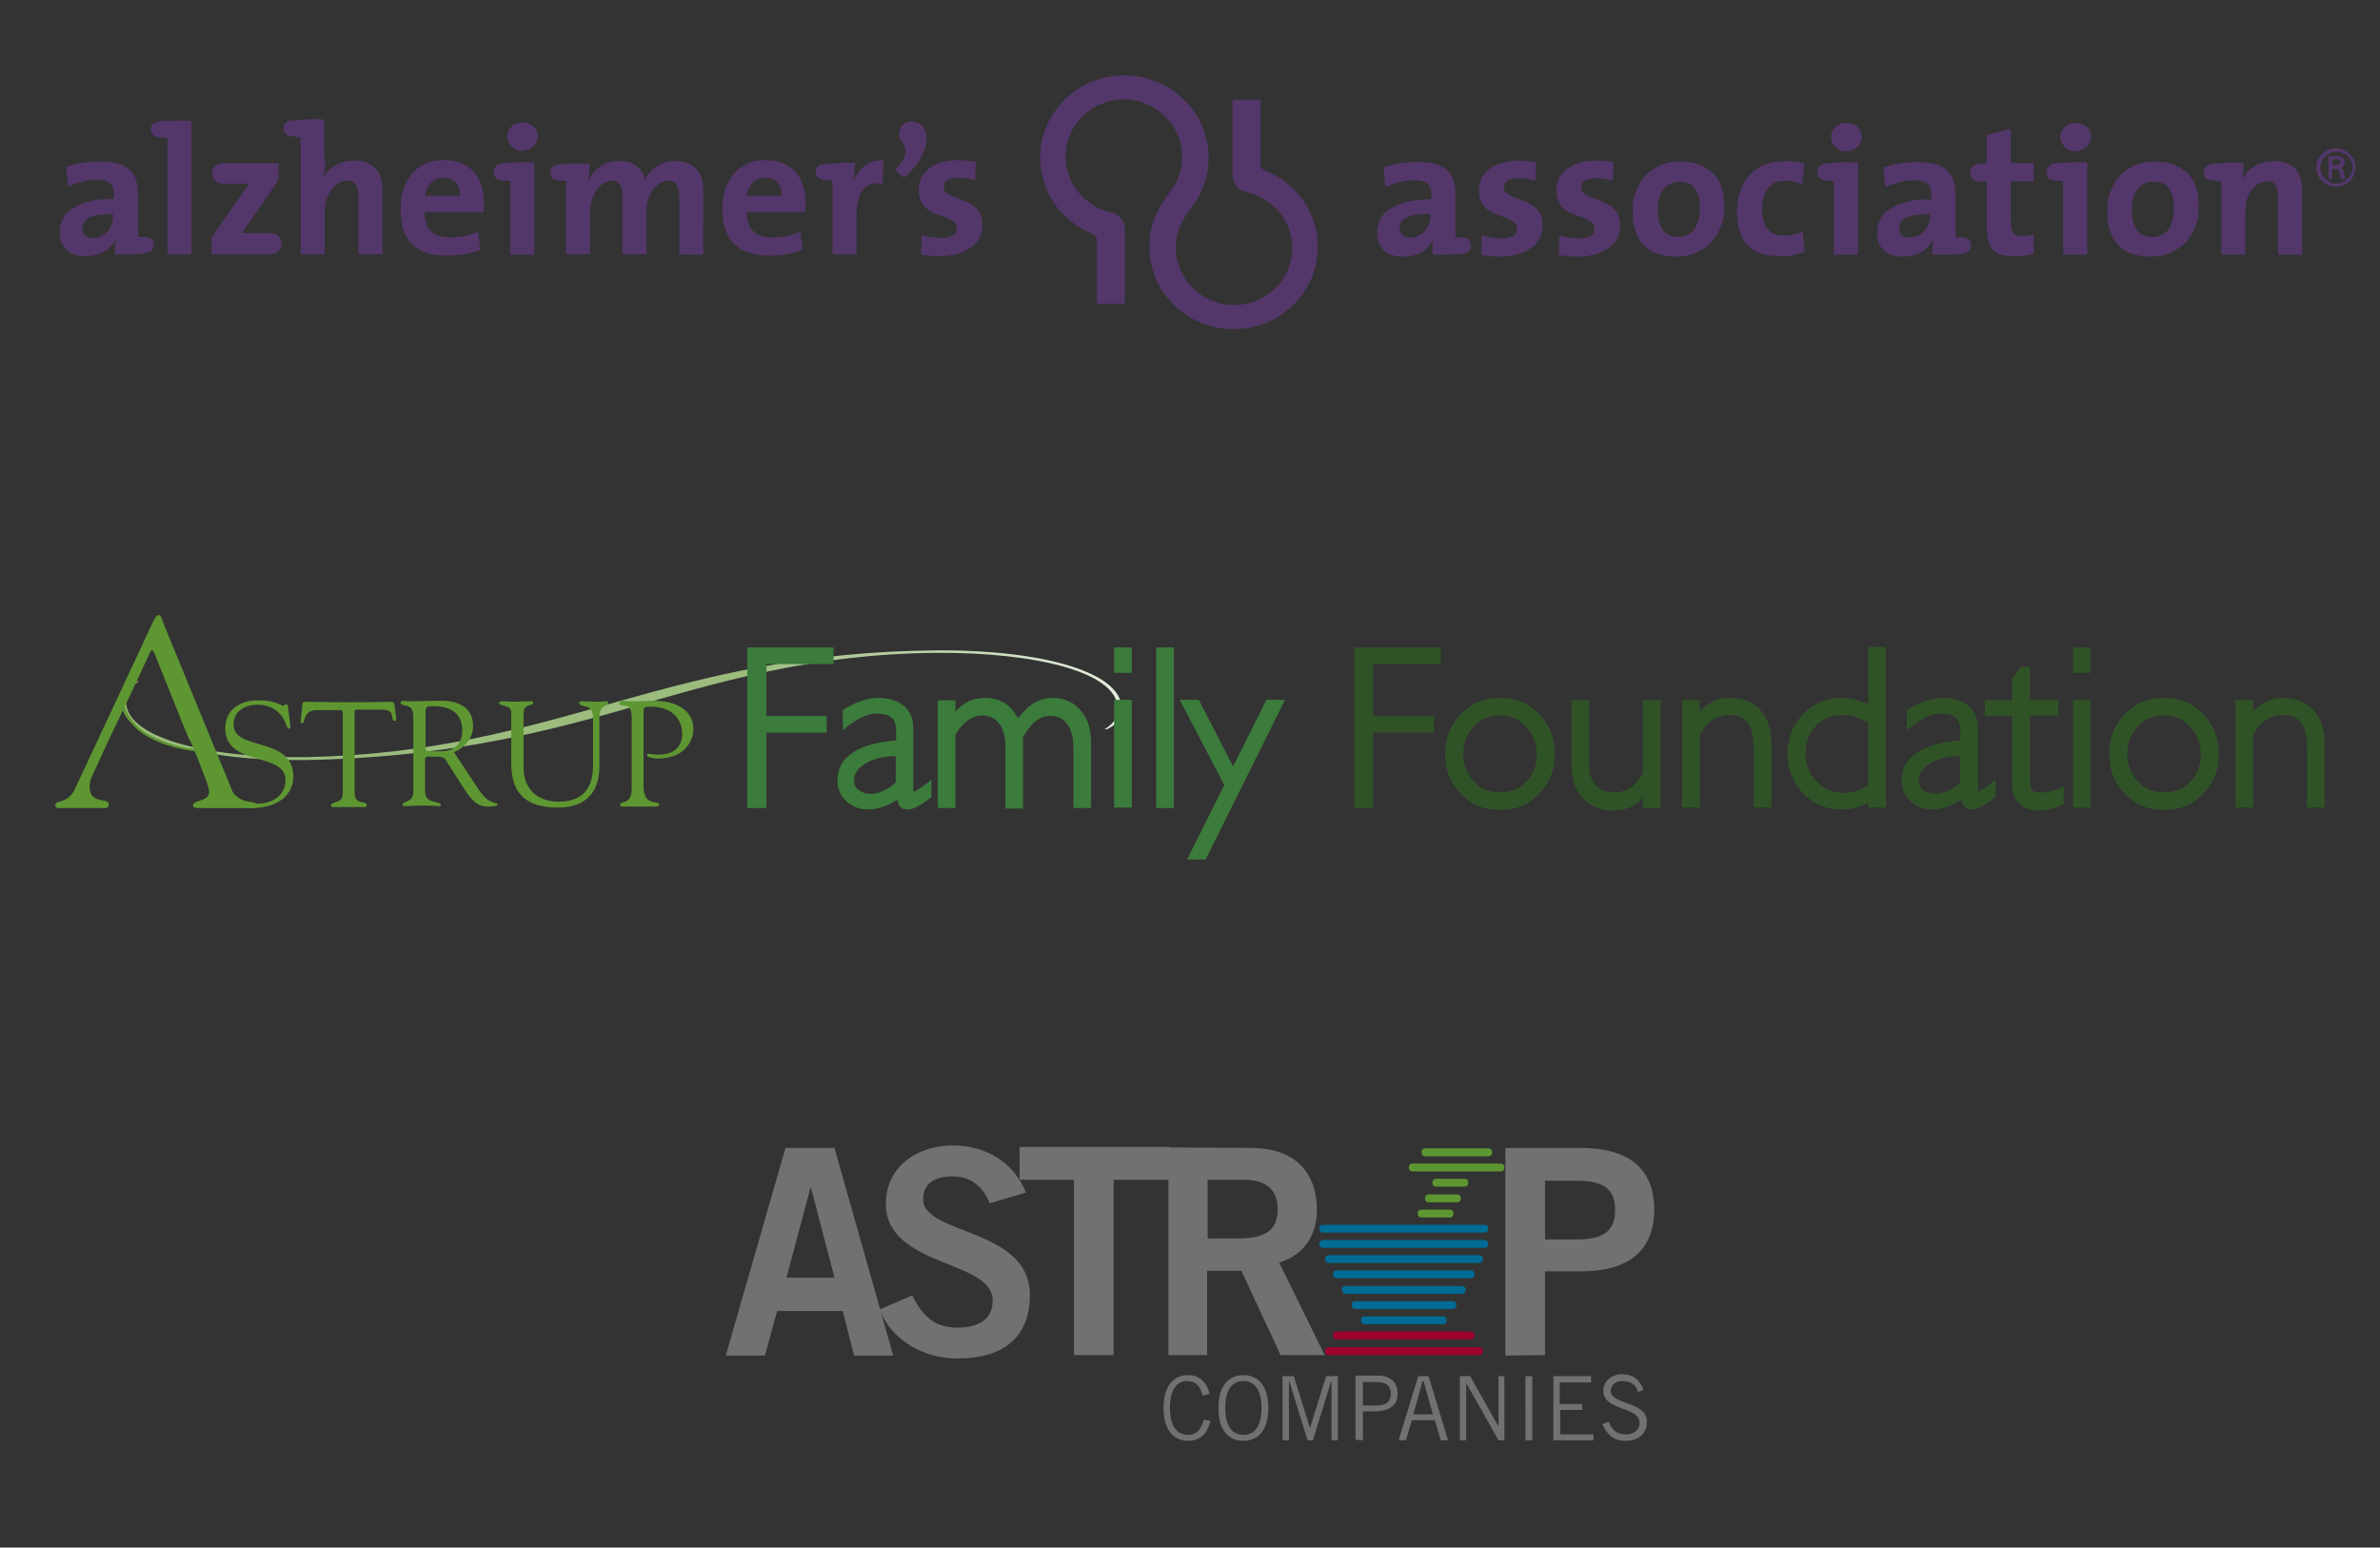 <?xml version="1.0" encoding="UTF-8"?>
<svg xmlns="http://www.w3.org/2000/svg" xmlns:xlink="http://www.w3.org/1999/xlink" version="1.1" id="Layer_1" x="0px" y="0px" viewBox="0 0 486 316" style="enable-background:new 0 0 486 316;" xml:space="preserve">
<rect x="0" y="0" width="486" height="316" fill="#333333" stroke="none"/>
<style type="text/css">
	.st0{fill:#53376B;}
	
		.st1{clip-path:url(#SVGID_00000105413762008750262080000006658479590373357697_);fill:url(#SVGID_00000005983150461550376810000014311429823317634748_);}
	.st2{fill:#5E9732;}
	.st3{fill:#2F5327;}
	.st4{fill:#3B7B3B;}
	.st5{fill:#717171;}
	.st6{fill:#006B94;}
	.st7{fill:#9E012E;}
</style>
<g>
	<g>
		<g>
			<path class="st0" d="M188.1,32.1c0.7-1.4,1.1-2.7,1.1-3.7v-0.1c0-1-0.3-1.9-0.8-2.5c-0.6-0.6-1.3-1-2.1-1c-0.6,0-1.2,0.1-1.6,0.4     c-0.4,0.3-0.7,0.7-0.9,1.1c-0.1,0.3-0.2,0.7-0.2,1c0,0.1,0,0.2,0,0.3c0.1,0.5,0.2,0.9,0.6,1.3c0.5,0.6,0.7,1.2,0.7,1.9     c0,0.2,0,0.4,0,0.6c-0.2,0.9-0.9,2-2.1,3.3c0.1,0.1,1.6,1.4,1.8,1.6C186.1,35,187.4,33.5,188.1,32.1"></path>
			<path class="st0" d="M223.2,47.8c-6.3-2.5-10.8-8.5-10.8-15.6c0-9.3,7.7-16.8,17.2-16.8s17.2,7.6,17.2,16.8     c0,3.7-1.2,7.1-3.3,9.9l-1.1,1.6l0,0c-1.5,1.9-2.3,4.3-2.3,6.9c0,6.4,5.4,11.7,11.9,11.7c6.6,0,11.9-5.2,11.9-11.7     c0-5.6-4.1-10.3-9.5-11.4c-0.4-0.1-2.5-0.7-2.7-3.3V34V20.4h5.7v13.2c0,0.9,0.9,1.2,0.9,1.2l0,0c6.3,2.5,10.8,8.5,10.8,15.6     c0,9.3-7.7,16.8-17.2,16.8c-9.5,0-17.2-7.5-17.2-16.8c0-3.7,1.2-7.1,3.3-9.9l0,0l1.1-1.6l0,0c1.5-1.9,2.3-4.3,2.3-6.9     c0-6.4-5.4-11.7-11.9-11.7c-6.6,0-11.9,5.2-11.9,11.7c0,5.6,4.1,10.3,9.4,11.4c0,0,2.5,0.5,2.7,3.2V62H224V49     C224,48.8,223.9,48.1,223.2,47.8"></path>
			<path class="st0" d="M292,43.7c-1.3,0-2.4,0.1-3.2,0.2c-0.8,0.2-1.5,0.4-1.9,0.7c-0.5,0.3-0.8,0.6-0.9,0.9     c-0.2,0.4-0.2,0.7-0.2,1.1c0,0.6,0.2,1,0.6,1.4s1,0.5,1.7,0.5c0.6,0,1.1-0.1,1.6-0.4c0.5-0.2,0.9-0.6,1.3-1s0.6-0.9,0.8-1.4     c0.2-0.5,0.3-1.1,0.3-1.6L292,43.7L292,43.7z M298.9,48.5c0.4,0.1,0.8,0.2,1.1,0.5c0.3,0.3,0.4,0.7,0.4,1.1     c0,0.4-0.1,0.8-0.4,1.1s-0.7,0.5-1.2,0.6c-0.5,0-1.2,0.1-2.2,0.2c-1,0-2.4,0-4.1,0c0-0.4,0-0.8,0-1.2s0-0.7,0.1-1.1     c0-0.4,0-0.7,0.1-0.9l0,0c-0.5,1.1-1.2,1.9-2.3,2.6c-1.1,0.7-2.4,1-3.8,1c-1.7,0-3.1-0.4-4-1.3c-1-0.9-1.4-2.1-1.4-3.6     c0-1.1,0.3-2.1,0.8-3s1.3-1.6,2.3-2.1c1-0.6,2.1-1,3.5-1.3s2.8-0.4,4.5-0.4v-1c0-1-0.3-1.7-0.8-2.2c-0.6-0.5-1.5-0.7-2.9-0.7     c-0.9,0-1.8,0.1-2.9,0.4c-1,0.3-2,0.6-2.8,1l-0.4-4c1-0.4,2-0.6,3.2-0.8s2.4-0.3,3.6-0.3c1.5,0,2.8,0.1,3.8,0.4     c1,0.3,1.8,0.7,2.4,1.3c0.6,0.5,1,1.2,1.3,2c0.2,0.8,0.4,1.7,0.4,2.7v8.9c0.3,0,0.6,0.1,1,0.1C298.2,48.4,298.6,48.4,298.9,48.5"></path>
			<path class="st0" d="M315,46.2c0,0.9-0.2,1.8-0.6,2.5c-0.4,0.8-1,1.4-1.7,1.9s-1.6,1-2.7,1.3c-1,0.3-2.2,0.5-3.5,0.5     c-0.7,0-1.4,0-2.1-0.1s-1.3-0.1-1.9-0.2l0.1-4c0.6,0.1,1.2,0.3,1.9,0.4c0.7,0.1,1.4,0.2,2.2,0.2c1,0,1.7-0.2,2.3-0.5     c0.6-0.4,0.8-0.8,0.8-1.5c0-0.5-0.2-1-0.6-1.3s-0.9-0.6-1.4-0.8c-0.6-0.2-1.2-0.5-1.9-0.7c-0.7-0.2-1.3-0.5-1.9-0.9     s-1-0.9-1.4-1.6c-0.4-0.7-0.6-1.5-0.6-2.6c0-0.8,0.2-1.6,0.5-2.3s0.9-1.3,1.5-1.9c0.7-0.5,1.5-1,2.6-1.3c1-0.3,2.2-0.5,3.6-0.5     c0.6,0,1.1,0,1.7,0.1s1.2,0.1,1.8,0.2l-0.2,3.8c-0.5-0.1-1.1-0.3-1.7-0.4c-0.6-0.1-1.2-0.1-1.8-0.1c-1,0-1.7,0.2-2.2,0.5     c-0.5,0.4-0.7,0.8-0.7,1.4c0,0.5,0.2,0.9,0.6,1.2s0.9,0.6,1.5,0.8s1.2,0.5,1.9,0.7c0.7,0.3,1.3,0.6,1.9,1s1.1,0.9,1.5,1.6     C314.9,44.4,315,45.2,315,46.2"></path>
			<path class="st0" d="M330.8,46.2c0,0.9-0.2,1.8-0.6,2.5c-0.4,0.8-1,1.4-1.7,1.9s-1.6,1-2.7,1.3c-1,0.3-2.2,0.5-3.5,0.5     c-0.7,0-1.4,0-2.1-0.1s-1.3-0.1-1.9-0.2l0.1-4c0.6,0.1,1.2,0.3,1.9,0.4c0.7,0.1,1.4,0.2,2.2,0.2c1,0,1.7-0.2,2.3-0.5     c0.6-0.4,0.8-0.8,0.8-1.5c0-0.5-0.2-1-0.6-1.3s-0.9-0.6-1.4-0.8c-0.6-0.2-1.2-0.5-1.9-0.7c-0.7-0.2-1.3-0.5-1.9-0.9     s-1-0.9-1.4-1.6c-0.4-0.7-0.6-1.5-0.6-2.6c0-0.8,0.2-1.6,0.5-2.3s0.9-1.3,1.5-1.9c0.7-0.5,1.5-1,2.6-1.3c1-0.3,2.2-0.5,3.6-0.5     c0.6,0,1.1,0,1.7,0.1s1.2,0.1,1.8,0.2l-0.2,3.8c-0.5-0.1-1.1-0.3-1.7-0.4c-0.6-0.1-1.2-0.1-1.8-0.1c-1,0-1.7,0.2-2.2,0.5     c-0.5,0.4-0.7,0.8-0.7,1.4c0,0.5,0.2,0.9,0.6,1.2s0.9,0.6,1.5,0.8s1.2,0.5,1.9,0.7c0.7,0.3,1.3,0.6,1.9,1s1.1,0.9,1.5,1.6     C330.6,44.4,330.8,45.2,330.8,46.2"></path>
			<path class="st0" d="M347.1,42.6c0-1.8-0.3-3.2-1-4.1c-0.7-1-1.8-1.4-3.2-1.4c-0.5,0-1.1,0.1-1.6,0.3s-1,0.5-1.4,1s-0.8,1-1,1.7     s-0.4,1.5-0.4,2.5c0,3.9,1.4,5.8,4.3,5.8c1.2,0,2.3-0.5,3.1-1.4C346.6,45.9,347.1,44.5,347.1,42.6 M352.1,42.3     c0,1.5-0.2,2.8-0.7,4s-1.2,2.3-2,3.2c-0.9,0.9-1.9,1.6-3.1,2.1s-2.5,0.8-4,0.8c-1.4,0-2.6-0.2-3.7-0.5c-1.1-0.4-2.1-0.9-2.8-1.7     c-0.8-0.8-1.4-1.7-1.8-2.9s-0.6-2.6-0.6-4.3c0-1.5,0.2-2.8,0.7-4s1.1-2.3,2-3.2s1.9-1.6,3.1-2.1s2.5-0.7,4-0.7     c2.7,0,4.9,0.8,6.5,2.3C351.3,36.7,352.1,39.1,352.1,42.3"></path>
			<path class="st0" d="M366.2,52.1c-0.9,0.2-1.9,0.2-2.9,0.2c-1.3,0-2.5-0.2-3.6-0.5c-1.1-0.4-2-0.9-2.7-1.6     c-0.8-0.7-1.3-1.7-1.7-2.8c-0.4-1.2-0.6-2.5-0.6-4.1c0-1.5,0.2-2.8,0.6-4.1s1-2.3,1.8-3.3c0.8-0.9,1.8-1.7,3.1-2.2     c1.2-0.5,2.7-0.8,4.4-0.8c1.3,0,2.6,0.2,3.9,0.5l-0.5,4.2c-0.5-0.2-1.1-0.4-1.7-0.5s-1.2-0.2-1.8-0.2c-1.6,0-2.7,0.5-3.5,1.6     c-0.8,1-1.2,2.5-1.2,4.2c0,1.6,0.3,2.9,1,3.9s1.9,1.5,3.5,1.5c0.7,0,1.3-0.1,2-0.2c0.7-0.1,1.3-0.3,1.8-0.6l0.4,4.1     C367.9,51.7,367.1,51.9,366.2,52.1"></path>
			<path class="st0" d="M376.9,30.9c-0.8,0-1.5-0.3-2.1-0.9s-0.9-1.3-0.9-2.1c0-0.4,0.1-0.8,0.3-1.1c0.2-0.3,0.4-0.6,0.7-0.9     c0.3-0.3,0.6-0.5,1-0.6c0.4-0.2,0.8-0.2,1.2-0.2c0.8,0,1.6,0.3,2.2,0.8c0.6,0.6,0.9,1.2,0.9,2s-0.3,1.5-0.9,2.1     C378.5,30.6,377.8,30.9,376.9,30.9 M372.7,33.4c0.5-0.1,1.3-0.1,2.4-0.2c1.1-0.1,2.5-0.1,4.3,0V52h-4.9V37c-0.3,0-0.7-0.1-1-0.1     s-0.7-0.1-0.9-0.1c-0.4,0-0.8-0.2-1.1-0.5c-0.3-0.3-0.4-0.7-0.4-1.1c0-0.4,0.1-0.8,0.4-1.1C371.8,33.7,372.2,33.5,372.7,33.4"></path>
			<path class="st0" d="M394.1,43.7c-1.3,0-2.4,0.1-3.2,0.2c-0.8,0.2-1.5,0.4-1.9,0.7c-0.5,0.3-0.8,0.6-0.9,0.9     c-0.2,0.4-0.3,0.7-0.3,1.1c0,0.6,0.2,1,0.6,1.4s1,0.5,1.7,0.5c0.6,0,1.1-0.1,1.6-0.4c0.5-0.2,0.9-0.6,1.3-1s0.6-0.9,0.8-1.4     c0.2-0.5,0.3-1.1,0.3-1.6V43.7z M401,48.5c0.4,0.1,0.8,0.2,1.1,0.5c0.3,0.3,0.4,0.7,0.4,1.1c0,0.4-0.1,0.8-0.4,1.1     s-0.7,0.5-1.2,0.6c-0.5,0-1.2,0.1-2.2,0.2c-1,0-2.4,0-4.1,0c0-0.4,0-0.8,0-1.2s0-0.7,0.1-1.1c0-0.4,0-0.7,0.1-0.9l0,0     c-0.5,1.1-1.2,1.9-2.3,2.6c-1.1,0.7-2.4,1-3.8,1c-1.7,0-3.1-0.4-4-1.3c-1-0.9-1.4-2.1-1.4-3.6c0-1.1,0.3-2.1,0.8-3     s1.3-1.6,2.3-2.1c1-0.6,2.1-1,3.5-1.3c1.3-0.3,2.8-0.4,4.5-0.4v-1c0-1-0.3-1.7-0.8-2.2c-0.6-0.5-1.5-0.7-2.9-0.7     c-0.9,0-1.8,0.1-2.9,0.4c-1,0.3-2,0.6-2.8,1l-0.4-4c1-0.4,2-0.6,3.2-0.8s2.4-0.3,3.6-0.3c1.5,0,2.8,0.1,3.8,0.4     c1,0.3,1.8,0.7,2.4,1.3c0.6,0.5,1,1.2,1.3,2c0.2,0.8,0.4,1.7,0.4,2.7v8.9c0.3,0,0.6,0.1,1,0.1C400.4,48.4,400.7,48.4,401,48.5"></path>
			<path class="st0" d="M404.2,37.1c-0.5,0-1-0.2-1.3-0.5c-0.4-0.4-0.6-0.8-0.6-1.3s0.2-0.9,0.6-1.3c0.4-0.4,0.8-0.6,1.3-0.6h1.5     v-5.8l4.9-1.3v7h4.7V37h-4.7v8.2c0,1.2,0.2,2,0.5,2.4s0.9,0.6,1.8,0.6c0.8,0,1.6-0.1,2.4-0.3v3.9c-0.6,0.1-1.3,0.3-2,0.4     c-0.7,0.1-1.4,0.1-2,0.1c-1.1,0-2-0.1-2.7-0.3s-1.3-0.5-1.7-1c-0.4-0.5-0.7-1.1-0.9-1.8c-0.2-0.8-0.3-1.7-0.3-2.7V37L404.2,37.1     L404.2,37.1L404.2,37.1z"></path>
			<path class="st0" d="M423.7,30.9c-0.8,0-1.5-0.3-2.1-0.9s-0.9-1.3-0.9-2.1c0-0.4,0.1-0.8,0.3-1.1c0.2-0.3,0.4-0.6,0.7-0.9     c0.3-0.3,0.6-0.5,1-0.6c0.4-0.2,0.8-0.2,1.2-0.2c0.8,0,1.6,0.3,2.2,0.8c0.6,0.6,0.9,1.2,0.9,2s-0.3,1.5-0.9,2.1     C425.3,30.6,424.6,30.9,423.7,30.9 M419.5,33.4c0.5-0.1,1.3-0.1,2.4-0.2c1.1-0.1,2.5-0.1,4.3,0V52h-4.9V37c-0.3,0-0.7-0.1-1-0.1     s-0.7-0.1-0.9-0.1c-0.4,0-0.8-0.2-1.1-0.5c-0.3-0.3-0.4-0.7-0.4-1.1c0-0.4,0.1-0.8,0.4-1.1C418.6,33.7,419,33.5,419.5,33.4"></path>
			<path class="st0" d="M443.9,42.6c0-1.8-0.3-3.2-1-4.1c-0.7-1-1.8-1.4-3.2-1.4c-0.5,0-1.1,0.1-1.6,0.3s-1,0.5-1.4,1s-0.8,1-1,1.7     s-0.4,1.5-0.4,2.5c0,3.9,1.4,5.8,4.3,5.8c1.2,0,2.3-0.5,3.1-1.4C443.5,45.9,443.9,44.5,443.9,42.6 M449,42.3c0,1.5-0.2,2.8-0.7,4     s-1.1,2.3-2,3.2s-1.9,1.6-3.1,2.1s-2.5,0.8-4,0.8c-1.4,0-2.6-0.2-3.7-0.5c-1.1-0.4-2.1-0.9-2.8-1.7c-0.8-0.8-1.4-1.7-1.8-2.9     s-0.6-2.6-0.6-4.3c0-1.5,0.2-2.8,0.7-4s1.1-2.3,2-3.2s1.9-1.6,3.1-2.1s2.5-0.7,4-0.7c2.7,0,4.9,0.8,6.5,2.3     C448.2,36.7,449,39.1,449,42.3"></path>
			<path class="st0" d="M453.5,37c-0.3,0-0.7-0.1-1-0.1c-0.4,0-0.7-0.1-1-0.1c-0.4,0-0.8-0.2-1.1-0.5c-0.3-0.3-0.4-0.7-0.4-1.1     c0-0.4,0.1-0.8,0.4-1.1s0.7-0.5,1.2-0.6c0.5,0,1.2-0.1,2.3-0.2c1-0.1,2.4-0.1,4.2,0v1.6c0,0.6-0.1,1.2-0.2,1.7l0,0     c0.6-1.1,1.4-2,2.5-2.7s2.4-1,4-1c1.1,0,2,0.2,2.7,0.5s1.3,0.7,1.8,1.3c0.4,0.6,0.8,1.2,0.9,1.9c0.2,0.7,0.3,1.5,0.3,2.3V52h-4.9     V40.1c0-1-0.2-1.7-0.5-2.3c-0.3-0.5-0.9-0.8-1.8-0.8c-0.6,0-1.2,0.2-1.7,0.5s-1,0.8-1.4,1.3c-0.4,0.6-0.7,1.2-1,1.9     c-0.2,0.7-0.3,1.5-0.3,2.3v9h-4.9V37H453.5z"></path>
			<path class="st0" d="M23.1,43.7c-1.3,0-2.4,0.1-3.2,0.2c-0.8,0.2-1.5,0.4-1.9,0.7c-0.5,0.3-0.8,0.6-0.9,1     c-0.2,0.3-0.3,0.7-0.3,1.1c0,0.6,0.2,1,0.6,1.4s1,0.5,1.7,0.5c0.6,0,1.1-0.1,1.6-0.4c0.5-0.3,0.9-0.6,1.3-1s0.6-0.9,0.8-1.4     c0.2-0.5,0.3-1.1,0.3-1.6V43.7z M29.9,48.4c0.4,0.1,0.8,0.2,1.1,0.5c0.3,0.3,0.4,0.7,0.4,1.1c0,0.4-0.1,0.8-0.4,1.1     s-0.7,0.5-1.2,0.6s-1.2,0.1-2.2,0.2c-1,0.1-2.4,0.1-4.1,0c0-0.4,0-0.8,0-1.2s0-0.7,0.1-1.1c0-0.4,0-0.7,0.1-0.9l0,0     c-0.5,1.1-1.2,1.9-2.3,2.6c-1.1,0.7-2.4,1-3.8,1c-1.7,0-3.1-0.4-4-1.3c-1-0.9-1.4-2.1-1.4-3.6c0-1.1,0.3-2.1,0.8-3     s1.3-1.6,2.3-2.1c1-0.6,2.1-1,3.5-1.3c1.3-0.3,2.8-0.4,4.5-0.4v-1c0-1-0.3-1.7-0.8-2.2c-0.6-0.5-1.5-0.7-2.9-0.7     c-0.9,0-1.8,0.1-2.9,0.4c-1,0.3-2,0.6-2.8,1l-0.4-4c1-0.4,2-0.6,3.2-0.8s2.4-0.3,3.6-0.3c1.5,0,2.8,0.1,3.8,0.4     c1,0.3,1.8,0.7,2.4,1.3c0.6,0.5,1,1.2,1.3,2c0.2,0.8,0.4,1.7,0.4,2.7v8.9c0.3,0,0.6,0.1,1,0.1C29.3,48.4,29.6,48.4,29.9,48.4"></path>
			<path class="st0" d="M39.1,51.9h-4.9V28.2c-0.4,0-0.7-0.1-1-0.1S32.6,28,32.3,28c-0.4,0-0.8-0.2-1.1-0.5     c-0.3-0.3-0.4-0.7-0.4-1.1s0.1-0.8,0.4-1.1s0.7-0.5,1.2-0.5c0.5-0.1,1.3-0.1,2.4-0.1c1.1-0.1,2.5-0.1,4.3,0     C39.1,24.7,39.1,51.9,39.1,51.9z"></path>
			<path class="st0" d="M45.5,37.5c-0.6,0-1.1-0.2-1.5-0.6c-0.4-0.4-0.7-0.9-0.7-1.5s0.2-1.1,0.7-1.5c0.4-0.4,0.9-0.6,1.5-0.6h11.4     v3.4l-7.5,10.9c0.2,0,0.6,0,1.2,0h2h2.6c0.6,0,1.1,0.2,1.6,0.6c0.4,0.4,0.7,1,0.7,1.6s-0.2,1.1-0.7,1.5c-0.4,0.4-1,0.6-1.6,0.6     h-12v-3.4l7.7-11c-0.4,0-0.9,0-1.6,0c-0.7,0-1.5,0-2.5,0H45.5z"></path>
			<path class="st0" d="M66.4,32.5c0,0.6,0,1.2-0.1,1.9s-0.1,1.3-0.3,1.9l0,0c0.6-1.1,1.4-1.9,2.5-2.5c1.1-0.7,2.4-1,3.9-1     c1.1,0,2,0.2,2.7,0.5s1.3,0.8,1.8,1.3c0.4,0.5,0.8,1.2,0.9,1.9c0.2,0.7,0.3,1.5,0.3,2.3v13.1h-4.9V40c0-1-0.2-1.7-0.5-2.3     s-1-0.8-1.9-0.8c-0.6,0-1.2,0.2-1.7,0.5s-1,0.8-1.4,1.3c-0.4,0.6-0.7,1.2-1,1.9c-0.2,0.7-0.4,1.5-0.4,2.3v9h-4.9V28.1     c-0.5-0.1-0.9-0.1-1.2-0.2c-0.3,0-0.5-0.1-0.8-0.1c-0.4-0.1-0.8-0.2-1.1-0.5s-0.4-0.7-0.4-1.1s0.1-0.8,0.4-1.1     c0.3-0.3,0.7-0.5,1.2-0.5s1.3-0.1,2.4-0.2c1.1-0.1,2.5-0.1,4.3,0v8.1H66.4z"></path>
			<path class="st0" d="M93.1,37.3c-0.6-0.7-1.5-1-2.5-1s-1.9,0.3-2.6,1s-1.1,1.6-1.2,2.7h7.1C94,38.9,93.7,38,93.1,37.3 M98.8,41.2     c0,0.3,0,0.7,0,1c0,0.4-0.1,0.7-0.1,1.1h-12c0,3.5,1.7,5.2,5.3,5.2c1,0,1.9-0.1,2.9-0.3s1.9-0.5,2.7-0.9l0.5,3.7     c-1,0.4-2.1,0.7-3.3,0.9c-1.2,0.2-2.4,0.3-3.6,0.3c-3.1,0-5.4-0.8-7-2.3s-2.4-3.9-2.4-7.3c0-1.4,0.2-2.8,0.6-4s1-2.3,1.7-3.1     c0.8-0.9,1.7-1.6,2.8-2.1c1.1-0.5,2.4-0.7,3.8-0.7s2.6,0.2,3.6,0.7c1,0.4,1.9,1,2.5,1.8c0.7,0.8,1.1,1.6,1.5,2.7     C98.6,38.9,98.8,40,98.8,41.2"></path>
			<path class="st0" d="M106.6,30.8c-0.8,0-1.5-0.3-2.1-0.9s-0.9-1.3-0.9-2.1c0-0.4,0.1-0.8,0.2-1.1c0.2-0.3,0.4-0.6,0.7-0.9     c0.3-0.3,0.6-0.5,1-0.6c0.4-0.2,0.8-0.2,1.2-0.2c0.8,0,1.6,0.3,2.2,0.8c0.6,0.6,0.9,1.2,0.9,2s-0.3,1.5-0.9,2.1     C108.1,30.5,107.4,30.8,106.6,30.8 M102.4,33.4c0.5-0.1,1.3-0.1,2.4-0.2c1.1-0.1,2.5-0.1,4.3,0V52h-4.9V37     c-0.3-0.1-0.7-0.1-1-0.1s-0.7-0.1-0.9-0.1c-0.4-0.1-0.8-0.2-1.1-0.5c-0.3-0.3-0.4-0.7-0.4-1.1c0-0.4,0.1-0.8,0.4-1.1     C101.4,33.6,101.8,33.4,102.4,33.4"></path>
			<path class="st0" d="M115.8,37c-0.3-0.1-0.7-0.1-1-0.1s-0.7-0.1-0.9-0.1c-0.4,0-0.8-0.2-1.1-0.5c-0.3-0.3-0.4-0.7-0.4-1.1     c0-0.4,0.1-0.8,0.4-1.1s0.7-0.5,1.2-0.5c0.5-0.1,1.2-0.1,2.3-0.2c1,0,2.4,0,4.1,0c0,0.5,0,1-0.1,1.6c0,0.6-0.1,1.2-0.2,1.7h0.1     c0.6-1.1,1.4-2.1,2.5-2.8s2.4-1,3.8-1c0.8,0,1.6,0.1,2.2,0.3s1.1,0.5,1.5,0.9s0.7,0.8,1,1.2s0.4,0.9,0.5,1.4     c0.2-0.5,0.5-0.9,0.9-1.4s0.8-0.9,1.3-1.2c0.5-0.4,1.1-0.6,1.8-0.9c0.7-0.2,1.4-0.3,2.2-0.3c1.8,0,3.2,0.5,4.2,1.5     s1.5,2.6,1.5,4.7V52h-4.9V40.2c0-1-0.2-1.8-0.5-2.4c-0.3-0.6-0.9-0.9-1.8-0.9c-0.5,0-1.1,0.2-1.6,0.5s-1,0.7-1.4,1.2     s-0.7,1.2-1,1.9c-0.3,0.8-0.4,1.6-0.4,2.5v8.9h-4.9V40.1c0-0.4,0-0.9-0.1-1.3c-0.1-0.4-0.2-0.8-0.3-1c-0.2-0.3-0.4-0.5-0.7-0.7     c-0.3-0.2-0.7-0.2-1.1-0.2c-0.6,0-1.1,0.2-1.6,0.5s-1,0.7-1.4,1.3s-0.7,1.2-1,1.9c-0.2,0.8-0.4,1.6-0.4,2.4v8.9h-4.9V37H115.8z"></path>
			<path class="st0" d="M158.8,37.3c-0.6-0.7-1.4-1-2.5-1c-1,0-1.9,0.3-2.6,1c-0.7,0.7-1.1,1.6-1.2,2.7h7.1     C159.7,38.9,159.4,38,158.8,37.3 M164.5,41.2c0,0.3,0,0.7,0,1c0,0.4-0.1,0.7-0.1,1.1h-11.9c0,3.5,1.7,5.2,5.3,5.2     c1,0,1.9-0.1,2.9-0.3s1.9-0.5,2.7-0.9l0.5,3.7c-1,0.4-2.1,0.7-3.3,0.9s-2.4,0.3-3.6,0.3c-3.1,0-5.4-0.8-7-2.3s-2.5-3.9-2.5-7.3     c0-1.4,0.2-2.8,0.6-4c0.4-1.2,1-2.3,1.7-3.1c0.8-0.9,1.7-1.6,2.8-2.1s2.4-0.7,3.8-0.7c1.4,0,2.6,0.2,3.6,0.7c1,0.4,1.9,1,2.5,1.8     c0.7,0.8,1.1,1.6,1.5,2.7C164.3,38.9,164.5,40,164.5,41.2"></path>
			<path class="st0" d="M174.6,33.2c0,0.5,0,1.1-0.1,1.8s-0.1,1.4-0.3,2h0.1c0.2-0.6,0.5-1.2,0.9-1.7c0.3-0.5,0.8-1,1.3-1.4     s1.1-0.7,1.7-0.9c0.7-0.2,1.4-0.3,2.2-0.2l-0.2,4.8c-3.5-0.8-5.3,1.5-5.3,6.7v7.6H170v-15c-0.3-0.1-0.7-0.1-1-0.1     c-0.4,0-0.7-0.1-0.9-0.1c-0.4-0.1-0.8-0.2-1.1-0.5s-0.4-0.7-0.4-1.1c0-0.4,0.1-0.8,0.4-1.1c0.3-0.3,0.7-0.5,1.2-0.5     s1.2-0.1,2.3-0.1C171.4,33.2,172.8,33.2,174.6,33.2"></path>
			<path class="st0" d="M200.6,46.1c0,0.9-0.2,1.8-0.6,2.5c-0.4,0.8-1,1.4-1.7,1.9s-1.6,1-2.7,1.3c-1.1,0.3-2.2,0.5-3.5,0.5     c-0.7,0-1.4,0-2.1-0.1c-0.7-0.1-1.3-0.1-1.9-0.2l0.1-4c0.6,0.2,1.2,0.3,1.9,0.4c0.7,0.1,1.4,0.2,2.2,0.2c1,0,1.7-0.2,2.3-0.5     c0.6-0.4,0.8-0.8,0.8-1.5c0-0.6-0.2-1-0.6-1.3c-0.4-0.3-0.9-0.6-1.4-0.8c-0.6-0.2-1.2-0.5-1.9-0.7s-1.3-0.5-1.9-0.9     c-0.6-0.4-1-0.9-1.4-1.6c-0.4-0.7-0.6-1.5-0.6-2.6c0-0.8,0.2-1.6,0.5-2.3s0.9-1.3,1.5-1.9c0.7-0.6,1.5-1,2.6-1.3     c1-0.3,2.2-0.5,3.6-0.5c0.6,0,1.1,0,1.7,0.1c0.6,0.1,1.2,0.1,1.8,0.2l-0.2,3.8c-0.5-0.1-1.1-0.3-1.7-0.4     c-0.6-0.1-1.2-0.1-1.8-0.1c-1,0-1.7,0.2-2.2,0.5s-0.7,0.8-0.7,1.4c0,0.5,0.2,0.9,0.6,1.2c0.4,0.3,0.9,0.6,1.5,0.8     s1.2,0.5,1.9,0.7c0.7,0.3,1.3,0.6,1.9,1c0.6,0.4,1.1,0.9,1.5,1.6C200.4,44.3,200.6,45.1,200.6,46.1"></path>
			<path class="st0" d="M477,33.7c0.7,0,0.9-0.3,0.9-0.7c0-0.3-0.2-0.5-0.7-0.5h-0.9v1.2H477z M476.2,34.5v2h-0.7v-4.6h1.5     c0.9,0,1.8,0.2,1.8,1.3c0,0.5-0.3,1-1,1.1l0,0c0.7,0.1,0.7,0.4,0.8,0.9c0.1,0.4,0.1,0.9,0.3,1.3H478c-0.1-0.3-0.1-0.6-0.2-0.8     c-0.1-0.4-0.1-0.8-0.3-1c-0.2-0.2-0.4-0.2-0.7-0.2H476.2z M480.4,34.2c0-1.8-1.5-3.2-3.3-3.2s-3.3,1.5-3.3,3.2     c0,1.8,1.5,3.3,3.3,3.3C478.9,37.4,480.4,36,480.4,34.2 M473,34.2c0-2.2,1.8-3.9,4-3.9s4,1.8,4,3.9c0,2.2-1.8,3.9-4,3.9     C474.8,38.1,473,36.4,473,34.2"></path>
		</g>
	</g>
	<g>
		<g>
			<g>
				<g>
					<g>
						<defs>
							<path id="SVGID_1_" d="M191.6,132.8c-27.8,0.2-47.1,5.3-65.6,10.5c-19.4,5.5-37.7,10.8-63.5,11.3         c-19.7,0.3-37.9-3.9-36.7-12.1c0.2-1.5,1.1-2.4,1.8-2.9c0.5-0.3,0.9-0.5,0.7-0.5c-0.1,0-0.7,0.1-1.3,0.5         c-0.7,0.5-1.9,1.4-2.1,2.9c-1.3,8.5,17.1,13,37.5,12.7c27.3-0.5,46.7-5.1,65.2-10.4c19.1-5.5,38.1-11.3,63.8-11.5         c19.7-0.1,38,3.9,36.8,12.2c-0.2,1.4-1.1,2.3-1.9,2.9c-0.5,0.4-0.8,0.5-0.7,0.5c0.2,0.1,0.6,0,1.2-0.4c0.9-0.5,1.9-1.5,2.2-3         c1.2-8.3-16.5-12.7-36.5-12.7C192.2,132.8,191.9,132.8,191.6,132.8"></path>
						</defs>
						<clipPath id="SVGID_00000124845595489844666600000011865665563664880824_">
							<use xlink:href="#SVGID_1_" style="overflow:visible;"></use>
						</clipPath>
						
							<linearGradient id="SVGID_00000069385520018106277500000015709035567923152008_" gradientUnits="userSpaceOnUse" x1="-1229.435" y1="1415.981" x2="-1228.382" y2="1415.981" gradientTransform="matrix(118.877 0 0 -118.877 146255.406 168471.578)">
							<stop offset="0" style="stop-color:#9BBC7D"></stop>
							<stop offset="0.387" style="stop-color:#9BBC7D"></stop>
							<stop offset="1" style="stop-color:#E7EFE1"></stop>
						</linearGradient>
						
							<rect x="23.7" y="132.8" style="clip-path:url(#SVGID_00000124845595489844666600000011865665563664880824_);fill:url(#SVGID_00000069385520018106277500000015709035567923152008_);" width="206.5" height="22.7"></rect>
					</g>
				</g>
			</g>
			<path class="st2" d="M59.9,158.6c0,2.6-1.8,6.4-8.7,6.4c-2.2,0-5-1.1-5.1-1.7l-0.8-3.9c-0.1-0.6,0-0.9,0.3-0.9     c0.4,0,0.4,0.4,0.6,1c0.4,1.4,2.2,4.6,6.4,4.6c2.9,0,5.7-1.6,5.7-4.8c0-5.9-12.3-2.6-12.3-10.6c0-3.9,3.2-5.7,6.7-5.7     c3.7,0,4.7,1.1,5.1,1.1c0.3,0,0.3-0.3,0.6-0.3c0.2,0,0.3,0.1,0.4,0.4l0.5,4.1c0,0.2,0,0.5-0.3,0.5s-0.5-0.6-0.6-0.9     c-0.9-2.6-3.1-4-5.8-4c-2.4,0-4.9,1.2-4.9,4C47.6,153.5,59.9,150.2,59.9,158.6"></path>
			<path class="st2" d="M80.9,146.5c0,0.3,0.1,0.7-0.3,0.7c-1.1,0,0.5-2.3-2.6-2.3h-4.4c-1.4,0-1.2-0.1-1.2,1.5v15.5     c0,2.6,2.5,1.5,2.5,2.5c0,0.1,0,0.4-0.3,0.4H68c-0.3,0-0.4-0.1-0.4-0.4c0-0.7,2.4-0.4,2.4-2.2v-15.8c0-0.2,0.1-1.4-0.3-1.4h-4.9     c-3.1,0-2.3,2.6-3.1,2.7c-0.2,0-0.3-0.1-0.3-0.3l0.3-2.9c0-0.4,0-1.2,0.5-1.2c2.4,0,4.7,0.1,8.6,0.1c5.5,0,8.3-0.1,8.9-0.1     c0.7,0,0.8,0.2,0.9,0.9L80.9,146.5z"></path>
			<path class="st2" d="M94.4,149.1c0-3.7-2.8-4.9-5.8-4.9c-1.1,0-1.7-0.1-1.7,1.1v7.7c0,0.6,1.9,0.4,3.3,0.4     C91.5,153.4,94.4,152.9,94.4,149.1 M101.6,164.3c0,0.4-1.7,0.4-2,0.4c-2.2,0-3.4-1.5-4.6-3.3l-3.4-5.3c-1.1-1.7-0.6-1.6-4-1.6     c-1,0-0.8,0.5-0.8,0.8v6.4c0,2.6,3.2,1.7,3.2,2.7c0,0.3-0.3,0.2-0.5,0.2c-0.3,0-1-0.1-3.5-0.1c-1.2,0-2.3,0.1-3.5,0.1     c-0.2,0-0.3-0.2-0.3-0.3c0-0.8,2.2-0.3,2.2-2.6v-15.5c0-2.9-2.6-1.7-2.6-2.7c0-0.2,0.2-0.4,0.6-0.4c0.5,0,0.4,0.1,1.9,0.1     c1.8,0,3.5-0.1,5.1-0.1c0.5,0,7.2-0.6,7.2,5.2c0,2.4-1.7,4.4-3.9,5.3l5.1,7.7C100.1,164.7,101.6,163.6,101.6,164.3"></path>
			<path class="st2" d="M124.2,143.5c0,0.8-1.8,0.2-1.8,3v9.4c0,1.5,0.4,9-8.5,9c-8,0-9.5-4.5-9.5-9.1v-10.3c0-1.8-2.5-1.1-2.5-2     c0-0.2,0.5-0.3,0.7-0.3c0.8,0,1.5,0.1,2.4,0.1c1,0,1.9-0.1,2.9-0.1c0.2,0,1-0.1,1,0.3c0,0.8-2,0-2,2.2v10.9     c0,4.9,3.2,7.1,7.2,7.1c5.7,0,7-3.8,7-7.3v-9.9c0-3.1-2.8-1.8-2.8-3c0-0.2,0.2-0.3,0.3-0.3c1.2,0,2.4,0.1,3.5,0.1     c0.6,0,1.1-0.1,1.7-0.1C124,143.1,124.2,143.3,124.2,143.5"></path>
			<path class="st2" d="M141.6,149c0,1.2-0.9,5.9-7.4,5.9c-0.3,0-2.1-0.2-2.1-0.7c0-0.2,0.2-0.3,0.3-0.3c0.2,0,0.9,0.2,2,0.2     c3.1,0,4.9-1.5,4.9-4.2c0-3.7-2.8-5.6-6.3-5.6c-1,0-1.6,0-1.6,0.9v15.3c0,4.4,3.2,2.8,3.2,3.8c0,0.2-0.1,0.4-0.9,0.4h-6.6     c-0.2,0-0.5-0.1-0.5-0.4c0-0.8,2.4,0.1,2.4-3.2v-14.6c0-3.6-2.5-1.8-2.5-2.9c0-0.2,0.2-0.5,0.4-0.5c0.3,0,1.3,0.1,3.1,0.1     c1.5,0,2-0.1,3.5-0.1C137.3,143.1,141.6,144.5,141.6,149"></path>
			<path class="st2" d="M47.6,161.9l-14.1-34.3c-0.2-0.4-0.5-2-1.1-2c-0.7,0-0.9,0.9-4.1,7.7l-13,27.8c-1.4,3.1-4,2.2-4,3.3     c0,0.3,0.2,0.6,0.5,0.6h8.9c0.7,0,1.5,0.2,1.5-0.8c0-1.4-3.9,0.2-3.9-3.6c0-0.7,0.2-1.5,0.4-1.9l3.5-7.6c0.1-0.1,0.1-0.3,0.2-0.4     l4.2-8.8l0,0l4-8.6c0.3-0.7,0.6-0.7,0.9,0l5.3,13.2c0,0.1,0.1,0.2,0.1,0.3l1.7,4.1c0.2,0.3,0.4,0.7,0.6,1.1l1,2.5l0.2,0.4l0,0     l0.6,1.6c0.5,1.5,1.7,4,1.7,5.2c0,2.1-3.3,1.5-3.3,2.8c0,0.5,0.9,0.5,1.2,0.5h11.1c0.4,0,0.8,0,0.8-0.5     C52.4,163.2,49.3,164.4,47.6,161.9"></path>
			<g>
				<path class="st2" d="M42.5,153.7c-8.9-0.7-13.3-3.4-15.3-5.6c-2.3-2.4-2.4-4.7-2.4-4.8h0.5c0,0.1,0.5,8.7,17.3,10L42.5,153.7z"></path>
			</g>
		</g>
		<g>
			<polygon class="st3" points="276.6,165 280.4,165 280.4,149.6 292.8,149.6 292.8,146.2 280.4,146.2 280.4,135.6 294.2,135.6      294.2,132.2 276.6,132.2    "></polygon>
			<path class="st3" d="M306.3,142.5c-3.2,0-5.9,1.1-8,3.3s-3.2,4.9-3.2,8.2c0,3.2,1.1,6,3.2,8.1c2.1,2.2,4.8,3.3,8,3.3     s5.9-1.1,8-3.3s3.2-4.9,3.2-8.1s-1.1-6-3.2-8.2C312.2,143.6,309.5,142.5,306.3,142.5z M306.3,161.8c-2.2,0-3.9-0.7-5.3-2.2     s-2.2-3.3-2.2-5.6s0.7-4.2,2.2-5.7c1.4-1.5,3.2-2.2,5.3-2.2c2.1,0,3.9,0.7,5.3,2.3c1.4,1.5,2.2,3.4,2.2,5.6     c0,2.3-0.7,4.1-2.1,5.6C310.2,161.1,308.5,161.8,306.3,161.8z"></path>
			<path class="st3" d="M335.5,157.9c-0.9,1.4-1.8,2.5-2.7,3c-0.9,0.6-2,0.9-3.3,0.9c-1.5,0-2.7-0.5-3.6-1.4c-0.9-1-1.4-2.3-1.4-4     V143h-3.6v13.5c0,2.8,0.8,5,2.4,6.6s3.6,2.4,6,2.4c1.7,0,3.1-0.3,4.2-1c0.7-0.4,1.3-0.9,2-1.7v2.2h3.6v-22h-3.6V157.9z"></path>
			<path class="st3" d="M353.3,142.5c-2.4,0-4.5,0.9-6.2,2.8v-2.4h-3.6v22h3.6v-15c1.6-2.6,3.6-3.9,6.1-3.9c2.1,0,4.9,0.7,4.9,6.4     v12.5h3.6v-13.3c0-2.8-0.8-5.1-2.3-6.7C357.9,143.3,355.8,142.5,353.3,142.5z"></path>
			<path class="st3" d="M381.6,143.8c-1.9-0.8-3.7-1.3-5.4-1.3c-3.2,0-5.9,1.1-8,3.3s-3.2,4.9-3.2,8.1s1.1,5.9,3.2,8.1     s4.8,3.3,7.9,3.3c1.9,0,3.7-0.5,5.4-1.4v1h3.6v-32.8h-3.6v11.7L381.6,143.8L381.6,143.8z M381.6,160.3c-1.6,1-3.2,1.6-4.9,1.6     c-2.3,0-4.2-0.7-5.7-2.3c-1.5-1.5-2.3-3.4-2.3-5.8c0-2.3,0.7-4.1,2.1-5.6s3.2-2.2,5.4-2.2c1.8,0,3.6,0.5,5.3,1.6v12.7H381.6z"></path>
			<path class="st3" d="M403.9,161.7c0-0.1,0-0.2,0-0.3v-12.8c0-2-0.7-3.5-2.1-4.6c-2.8-2.1-7.4-2.1-12.1,0.8l-0.3,0.2v4.1l1.1-0.9     c2.1-1.6,4.1-2.5,5.9-2.5c2.7,0,3.9,1.1,3.9,3.5v2c-3.7,0.3-6.5,1-8.6,2.3c-2.3,1.4-3.4,3.4-3.4,5.9c0,1.6,0.6,3.1,1.8,4.2     c2.6,2.4,6.6,2.2,10.4-0.3c0.1,0.5,0.2,0.9,0.4,1.1c0.2,0.4,0.7,0.9,1.7,0.9c1.1,0,2.5-0.7,4.6-2.3l0.3-0.2v-3.6l-1.1,0.9     C404.9,161.2,404.2,161.6,403.9,161.7z M400.3,154.4v5.4c-1.7,1.5-3.4,2.3-5.1,2.3c-1,0-1.8-0.3-2.5-0.8     c-0.6-0.5-0.9-1.1-0.9-1.9c0-1.5,0.8-2.6,2.5-3.6C395.9,154.9,397.9,154.4,400.3,154.4L400.3,154.4z"></path>
			<path class="st3" d="M414.9,161.3c-0.2-0.3-0.4-1.1-0.4-3.6v-11.6h5.8v-3.2h-5.8v-6.8h-1.7l-1.9,2.4v4.5h-5.6v3.2h5.6v14.2     c0,1.6,0.5,2.9,1.6,3.8c1,0.9,2.3,1.3,3.9,1.3c1.5,0,3-0.4,4.6-1.1l0.4-0.2v-3.6l-1,0.5C417.6,162.2,415.3,161.9,414.9,161.3z"></path>
			<rect x="423.3" y="142.9" class="st3" width="3.6" height="22"></rect>
			<rect x="423.3" y="132.2" class="st3" width="3.6" height="5.2"></rect>
			<path class="st3" d="M441.9,142.5c-3.2,0-5.9,1.1-8,3.3s-3.2,4.9-3.2,8.2c0,3.2,1.1,6,3.2,8.1c2.1,2.2,4.8,3.3,8,3.3     s5.9-1.1,8-3.3s3.2-4.9,3.2-8.1s-1.1-6-3.2-8.2S445.1,142.5,441.9,142.5z M441.9,161.8c-2.2,0-3.9-0.7-5.3-2.2s-2.2-3.3-2.2-5.6     s0.7-4.2,2.2-5.7c1.4-1.5,3.2-2.2,5.3-2.2c2.1,0,3.9,0.7,5.3,2.3c1.4,1.5,2.2,3.4,2.2,5.6c0,2.3-0.7,4.1-2.1,5.6     C445.8,161.1,444.1,161.8,441.9,161.8z"></path>
			<path class="st3" d="M472.4,145c-1.5-1.6-3.6-2.5-6.1-2.5c-2.4,0-4.5,0.9-6.2,2.8v-2.4h-3.6v22h3.6v-15c1.6-2.6,3.6-3.9,6.1-3.9     c2.1,0,4.9,0.7,4.9,6.4v12.5h3.6v-13.3C474.7,148.9,473.9,146.6,472.4,145z"></path>
		</g>
		<g>
			<polygon class="st4" points="152.6,165 156.5,165 156.5,149.6 168.8,149.6 168.8,146.2 156.5,146.2 156.5,135.6 170.2,135.6      170.2,132.2 152.6,132.2    "></polygon>
			<path class="st4" d="M186.5,161.7c0-0.1,0-0.2,0-0.3v-12.8c0-2-0.7-3.5-2.1-4.6c-1.3-1-3-1.5-5-1.5c-2.2,0-4.6,0.8-7,2.3     l-0.3,0.2v4.1l1.1-0.9c2.1-1.6,4.1-2.5,5.9-2.5c2.7,0,3.9,1.1,3.9,3.5v2c-3.7,0.3-6.5,1-8.6,2.3c-2.3,1.4-3.4,3.4-3.4,5.9     c0,1.6,0.6,3.1,1.8,4.2c2.6,2.4,6.6,2.2,10.4-0.3c0.1,0.5,0.2,0.9,0.4,1.1c0.2,0.4,0.7,0.9,1.7,0.9c1.1,0,2.5-0.7,4.6-2.3     l0.3-0.2v-3.6l-1.1,0.9C187.5,161.2,186.8,161.6,186.5,161.7z M182.9,154.4v5.4c-1.7,1.5-3.4,2.3-5.1,2.3c-1,0-1.8-0.3-2.5-0.8     c-0.6-0.5-0.9-1.1-0.9-1.9c0-1.5,0.8-2.6,2.5-3.6C178.5,154.9,180.5,154.4,182.9,154.4L182.9,154.4z"></path>
			<path class="st4" d="M215,142.5c-2.8,0-5.1,1.4-7.1,4.2c-1.5-2.8-3.7-4.2-6.8-4.2c-2.3,0-4.3,0.9-6,2.8V143h-3.6v22h3.6v-15     c1.6-2.6,3.4-3.9,5.5-3.9c1.4,0,2.5,0.5,3.4,1.6s1.3,2.7,1.3,4.9v12.5h3.6v-14.6c0.9-1.5,1.8-2.7,2.7-3.3c0.8-0.7,1.8-1,2.9-1     c1.5,0,2.6,0.5,3.4,1.6c0.8,1.1,1.3,2.8,1.3,4.8V165h3.6v-13.4c0-2.7-0.7-4.9-2.1-6.5C219.3,143.4,217.3,142.5,215,142.5z"></path>
			<rect x="227.5" y="132.2" class="st4" width="3.6" height="5.2"></rect>
			<rect x="227.5" y="142.9" class="st4" width="3.6" height="22"></rect>
			<rect x="236.1" y="132.2" class="st4" width="3.6" height="32.8"></rect>
			<polygon class="st4" points="258.6,142.9 251.8,156.5 244.8,142.9 240.9,142.9 250,160.3 242.4,175.5 246.2,175.5 262.4,142.9         "></polygon>
		</g>
	</g>
	<g>
		<g>
			<path class="st5" d="M238.6,276.7v-42.4l16.8,0.1c9.6,0,13.5,5.6,13.5,12.5c0.1,5.2-2.6,9.4-7.7,10.9l9.3,18.9h-9l-8-17.2h-7     v17.2H238.6z M246.6,252.9h6c6.3,0,8.3-2,8.3-6s-2.4-6-6.9-6h-7.4V252.9z"></path>
			<polygon class="st5" points="208.2,234.2 208.2,240.9 219.3,240.9 219.3,276.7 227.4,276.7 227.4,240.9 238.8,240.9 238.8,234.2         "></polygon>
			<path class="st5" d="M160.4,234.4l-12.2,42.4h8l2.5-9.1h13.4l2.3,9.1h8l-12-42.4C170.5,234.4,160.4,234.4,160.4,234.4z      M165.5,242.5h0.1l4.8,18.4h-9.8L165.5,242.5z"></path>
			<path class="st5" d="M209.5,243.5c-2.5-6.2-8.2-9.6-14.9-9.6c-7.3,0-13.7,4.3-13.7,11.9c0,13,21.8,11.4,21.8,19.7     c0,4.1-3.1,5.6-7.2,5.6c-4.8,0-7.3-2.6-9.2-6.6l-6.7,2.9c2.4,6.2,8.9,10,15.9,10c9.4,0,14.8-4.3,14.8-13     c0-13.7-21.8-12.2-21.8-19.5c0-3.3,2.5-4.7,6-4.7c3.8,0,6.3,2.2,7.6,5.5L209.5,243.5z"></path>
			<path class="st5" d="M307.4,276.8v-42.4h15.5c9.1,0,14.9,3.8,14.9,12.6c0,8.8-5.8,12.6-14.9,12.6h-7.4v17.1L307.4,276.8     L307.4,276.8z M315.5,253.1h6.5c6.1,0,7.8-2.3,7.8-6c0-3.8-1.7-6-7.8-6h-6.5V253.1z"></path>
		</g>
		<path class="st5" d="M334.5,284.3c-0.3-1.3-1.4-2.3-3.1-2.3c-1.5,0-2.4,0.7-2.5,2c0,2.9,7.4,2.1,7.4,6.3c0,1.9-1.1,3.9-4.4,3.9    c-2.9,0-4-1.9-4.7-3.4l1.3-0.5c0.5,1.4,1.5,2.6,3.4,2.6c1.9,0,2.9-1,2.9-2.4c0-3.3-7.4-2.4-7.4-6.5c0-1.9,1.6-3.4,3.9-3.4    c2,0,3.6,1.1,4.3,3.2L334.5,284.3z M245.8,289.9c-0.4,1.6-1.2,3.1-3.2,3.1c-2.2,0-3.7-1.7-3.7-5.5c0-3.8,1.5-5.5,3.4-5.5    c2,0,2.8,1.1,3.3,3l1.4-0.4c-0.6-2.4-2-3.8-4.4-3.8c-3.2,0-5,2.5-5,6.7c0,4.6,2.1,6.7,5,6.7c2.7,0,4-1.7,4.6-4.1L245.8,289.9z     M253.9,280.8c-3.2,0-5.1,2.4-5.1,6.7c0,4.4,1.9,6.7,5.1,6.7c3.2,0,5.1-2.4,5.1-6.7C259,283.2,257.1,280.8,253.9,280.8 M253.9,293    c-2.3,0-3.7-1.8-3.7-5.5s1.4-5.5,3.7-5.5s3.7,1.8,3.7,5.5S256.2,293,253.9,293 M270.8,281l-3.3,10.6h0l-3.3-10.6h-2.3v13.1h1.3    v-12h0.1l3.7,12h1.1l3.7-12h0.1v12h1.3V281H270.8z M288.6,288.8h4l-1.9-6.8h-0.2L288.6,288.8z M291.7,281l4,13.1h-1.5L293,290    h-4.7l-1.2,4.1h-1.5l4-13.1H291.7z M306,281v10.1h-0.1l-5.7-10.1h-2.1v13.1h1.3v-11.7h0l6.6,11.7h1.2V281H306z M311.5,294.1h1.4    V281h-1.4V294.1z M317.2,281v13.1h8.2v-1.2h-6.8v-5h4.5v-1.2h-4.6v-4.4h6.4V281H317.2z M278.3,294.1v-5.9h2.3    c3.3,0,4.8-1.4,4.8-3.6c0-2.1-1.2-3.7-4-3.7h-4.6v13.1L278.3,294.1L278.3,294.1z M278.3,282.2h2.8c2,0,2.9,0.8,2.9,2.4    c0,1.6-0.8,2.4-3.2,2.4h-2.5L278.3,282.2L278.3,282.2z"></path>
		<g>
			<path class="st6" d="M270.1,251.7c-0.4,0-0.7-0.3-0.7-0.7v-0.2c0-0.4,0.3-0.7,0.7-0.7h33.1c0.4,0,0.7,0.3,0.7,0.7v0.2     c0,0.4-0.3,0.7-0.7,0.7H270.1 M270.1,254.8h33.1c0.4,0,0.7-0.3,0.7-0.7v-0.2c0-0.4-0.3-0.7-0.7-0.7h-33.1c-0.4,0-0.7,0.3-0.7,0.7     v0.2C269.4,254.5,269.7,254.8,270.1,254.8 M271.3,257.9h30.8c0.4,0,0.7-0.3,0.7-0.7v-0.2c0-0.4-0.3-0.7-0.7-0.7h-30.8     c-0.4,0-0.7,0.3-0.7,0.7v0.2C270.6,257.6,270.9,257.9,271.3,257.9 M272.9,261h27.5c0.4,0,0.7-0.3,0.7-0.7v-0.2     c0-0.4-0.3-0.7-0.7-0.7h-27.5c-0.4,0-0.7,0.3-0.7,0.7v0.2C272.3,260.7,272.6,261,272.9,261 M274.7,264.2h23.9     c0.4,0,0.7-0.3,0.7-0.7v-0.2c0-0.4-0.3-0.7-0.7-0.7h-23.9c-0.4,0-0.7,0.3-0.7,0.7v0.2C274.1,263.9,274.4,264.2,274.7,264.2      M276.7,267.3h20c0.4,0,0.7-0.3,0.7-0.7v-0.2c0-0.4-0.3-0.7-0.7-0.7h-20c-0.4,0-0.7,0.3-0.7,0.7v0.2     C276,267,276.3,267.3,276.7,267.3 M278.6,270.4h16.1c0.4,0,0.7-0.3,0.7-0.7v-0.2c0-0.4-0.3-0.7-0.7-0.7h-16.1     c-0.4,0-0.7,0.3-0.7,0.7v0.2C278,270.1,278.3,270.4,278.6,270.4"></path>
			<path class="st2" d="M290.2,248.6c-0.4,0-0.7-0.3-0.7-0.7v-0.2c0-0.4,0.3-0.7,0.7-0.7h5.9c0.4,0,0.7,0.3,0.7,0.7v0.2     c0,0.4-0.3,0.7-0.7,0.7H290.2 M291.7,245.5h5.9c0.4,0,0.7-0.3,0.7-0.7v-0.2c0-0.4-0.3-0.7-0.7-0.7h-5.9c-0.4,0-0.7,0.3-0.7,0.7     v0.2C291,245.2,291.3,245.5,291.7,245.5 M293.2,242.3h5.9c0.4,0,0.7-0.3,0.7-0.7v-0.2c0-0.4-0.3-0.7-0.7-0.7h-5.9     c-0.4,0-0.7,0.3-0.7,0.7v0.2C292.5,242,292.8,242.3,293.2,242.3 M288.4,239.2h18.1c0.4,0,0.7-0.3,0.7-0.7v-0.2     c0-0.4-0.3-0.7-0.7-0.7h-18.1c-0.4,0-0.7,0.3-0.7,0.7v0.2C287.7,238.9,288,239.2,288.4,239.2 M291,236.1h13     c0.4,0,0.7-0.3,0.7-0.7v-0.2c0-0.4-0.3-0.7-0.7-0.7h-13c-0.4,0-0.7,0.3-0.7,0.7v0.2C290.3,235.8,290.6,236.1,291,236.1"></path>
			<path class="st7" d="M272.9,273.5c-0.4,0-0.7-0.3-0.7-0.7v-0.2c0-0.4,0.3-0.7,0.7-0.7h27.5c0.4,0,0.7,0.3,0.7,0.7v0.2     c0,0.4-0.3,0.7-0.7,0.7H272.9 M271.3,276.7h30.8c0.4,0,0.7-0.3,0.7-0.7v-0.2c0-0.4-0.3-0.7-0.7-0.7h-30.8c-0.4,0-0.7,0.3-0.7,0.7     v0.2C270.6,276.4,270.9,276.7,271.3,276.7"></path>
		</g>
	</g>
</g>
</svg>
